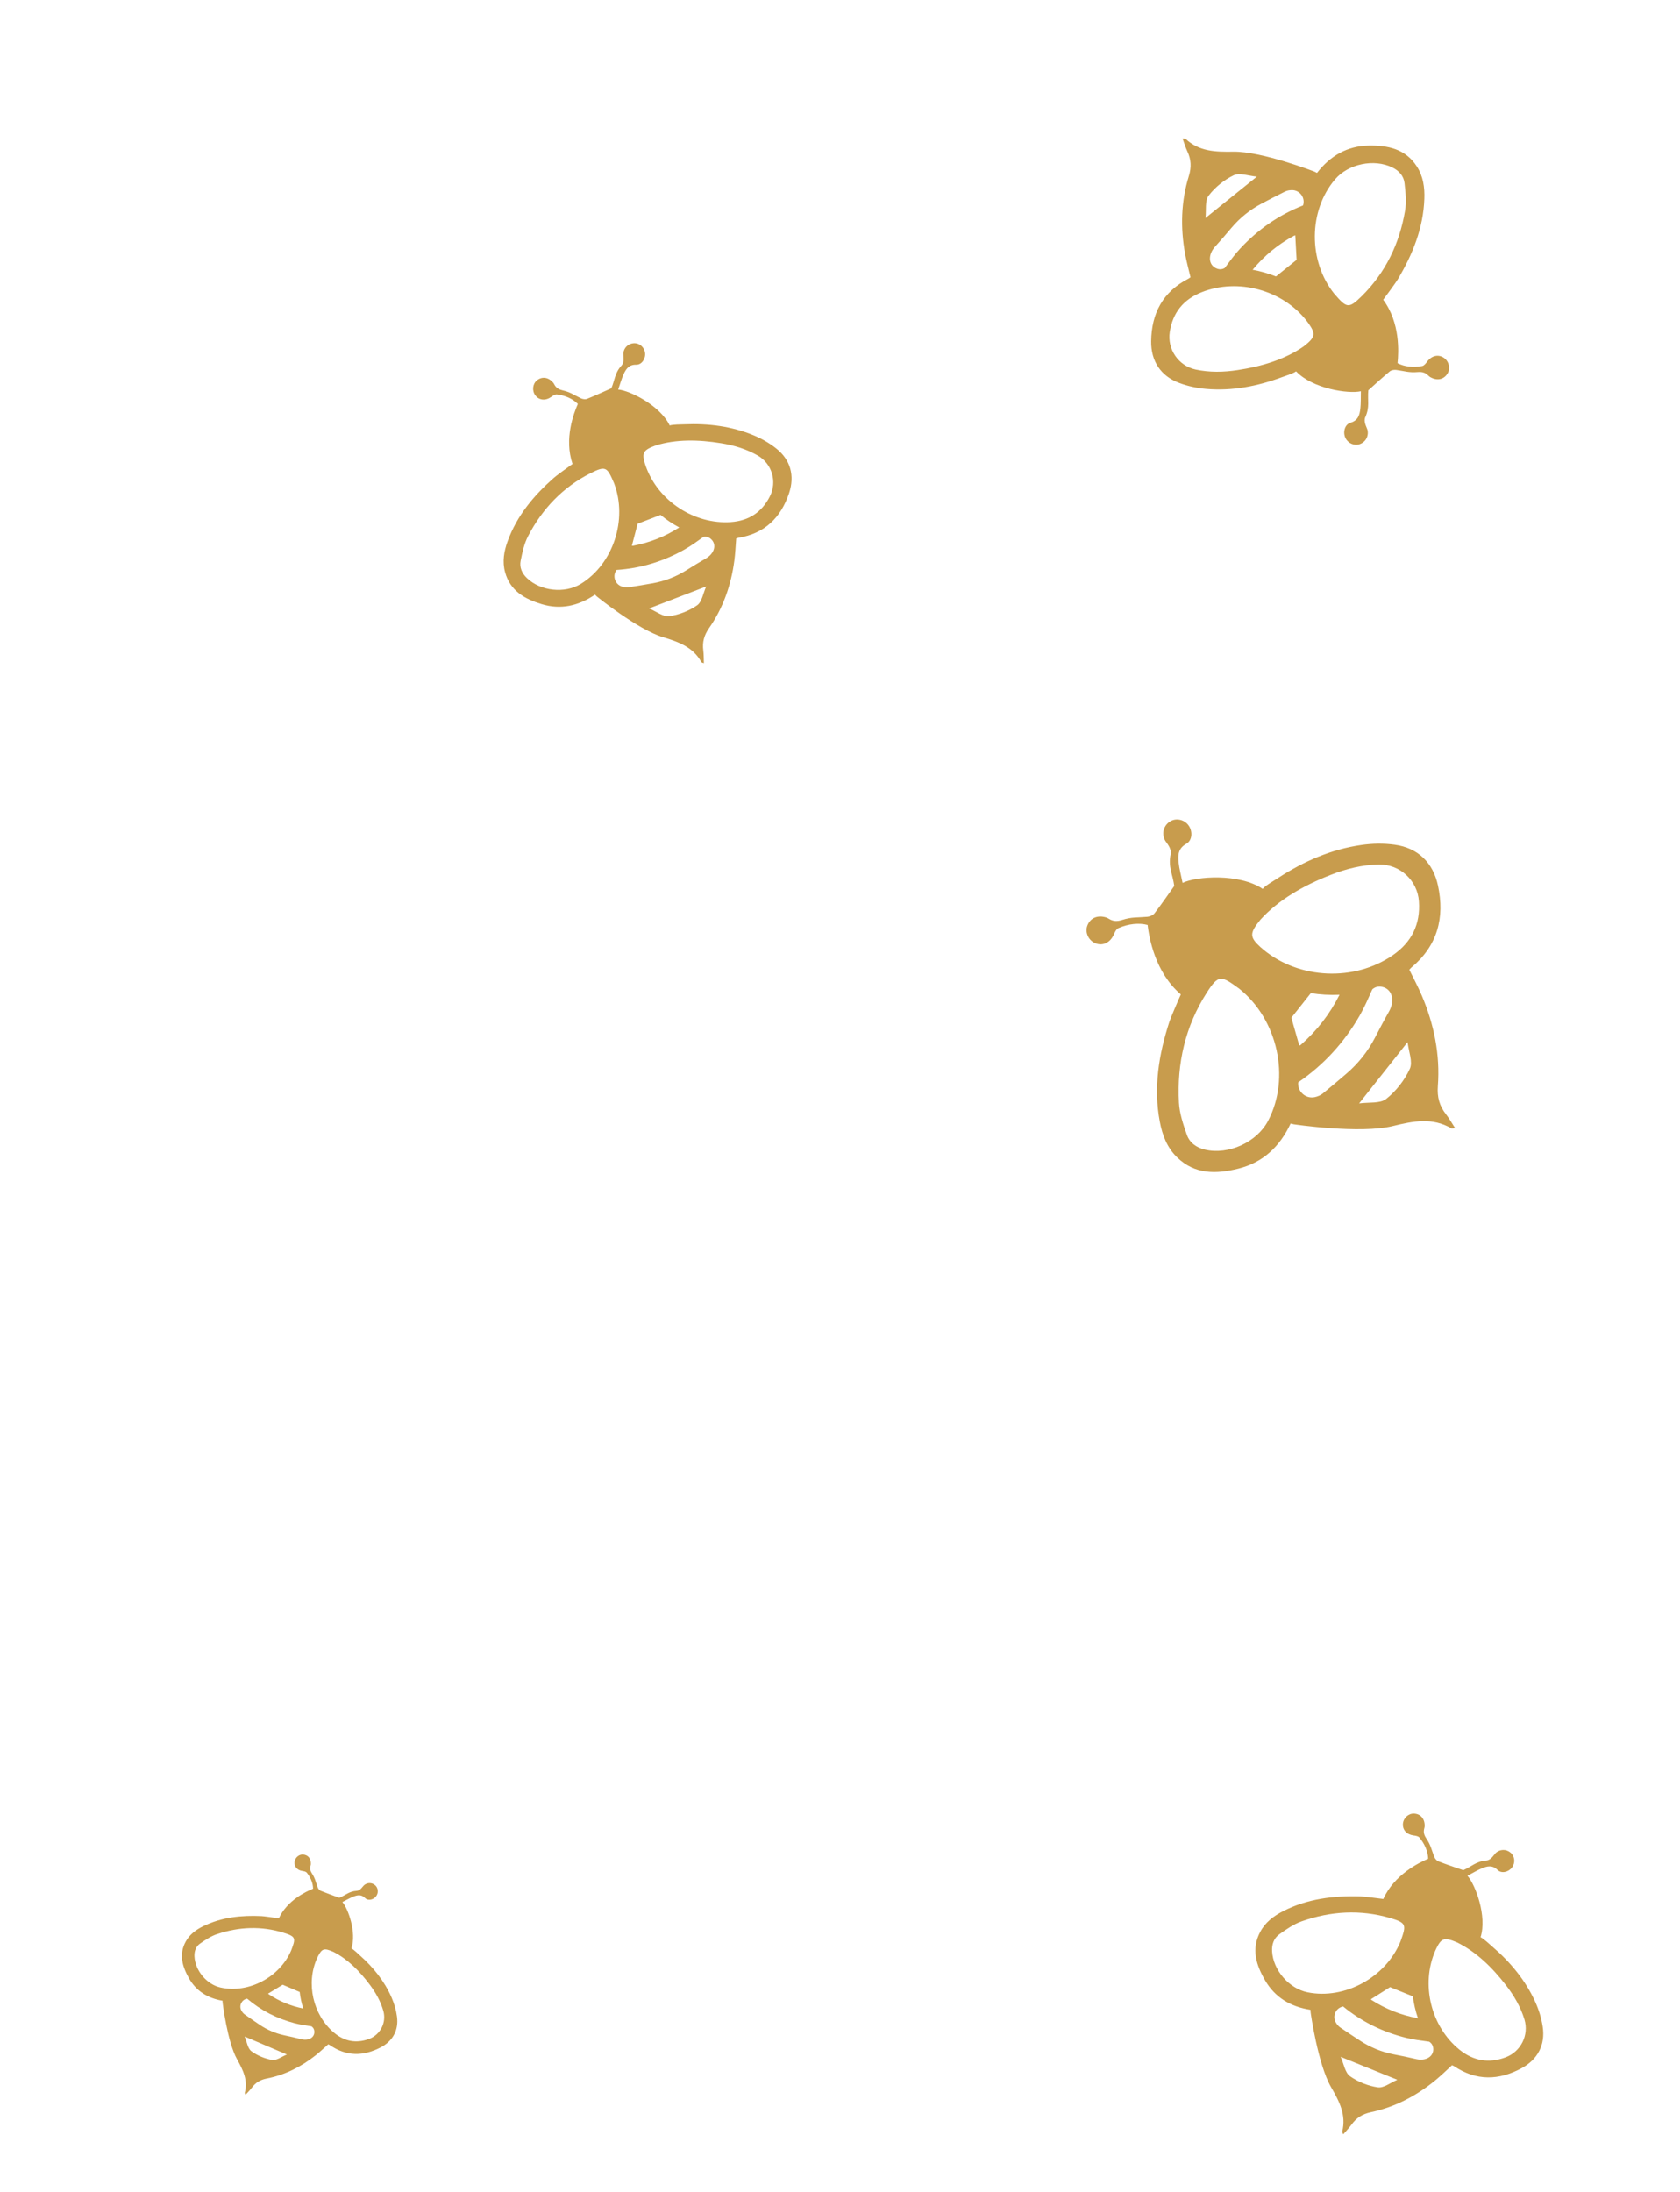 <?xml version="1.0" encoding="UTF-8"?>
<!-- Generated by Pixelmator Pro 3.4.3 -->
<svg width="299" height="390" viewBox="0 0 299 390" xmlns="http://www.w3.org/2000/svg">
    <path id="Path-copy" fill="#c89c4d" stroke="none" d="M 248.214 150.298 C 246.277 150.029 244.249 150.065 242.313 150.343 C 236.917 151.109 232.009 153.26 227.458 156.222 C 226.911 156.58 225.165 157.594 224.734 158.139 C 224.734 158.139 224.734 158.139 224.713 158.142 C 220.502 155.337 212.885 155.929 210.482 157.083 C 210.482 157.083 210.471 157.074 210.471 157.074 C 210.196 155.706 209.887 154.594 209.766 153.461 C 209.622 152.14 209.683 150.944 211.136 150.132 C 212.253 149.507 212.286 147.798 211.472 146.777 C 210.681 145.774 209.25 145.509 208.212 146.177 C 207.086 146.909 206.713 148.31 207.336 149.501 C 207.578 149.957 208.565 150.926 208.351 151.983 C 207.872 154.281 208.71 155.51 208.989 157.636 C 208.989 157.636 208.989 157.636 208.989 157.636 C 207.831 159.266 206.687 160.926 205.462 162.521 C 205.205 162.846 204.664 163.077 204.216 163.119 C 202.351 163.284 201.479 163.122 199.692 163.688 C 198.027 164.219 197.462 163.432 196.937 163.261 C 195.361 162.75 194.015 163.307 193.499 164.746 C 193.08 165.943 193.75 167.359 194.975 167.838 C 196.299 168.358 197.602 167.711 198.235 166.269 C 198.417 165.847 198.671 165.312 199.03 165.144 C 200.823 164.356 202.706 164.169 204.238 164.569 C 204.238 164.569 204.238 164.569 204.249 164.578 C 204.525 166.852 205.555 172.986 210.151 176.925 C 210.151 176.925 210.151 176.925 210.163 176.934 C 209.667 178.013 208.287 181.258 208.119 181.804 C 206.237 187.614 205.262 193.518 206.423 199.604 C 206.868 201.974 207.716 204.191 209.485 205.912 C 212.656 209.006 216.476 208.898 220.365 207.94 C 224.745 206.861 227.765 204.046 229.695 199.915 C 229.954 199.969 230.092 199.985 230.203 200.035 C 230.247 200.051 242.052 201.792 247.906 200.352 C 251.53 199.467 254.924 198.777 258.336 200.78 C 258.427 200.832 258.586 200.751 258.96 200.707 C 258.396 199.846 257.941 199.015 257.36 198.272 C 256.197 196.786 255.753 195.227 255.901 193.251 C 256.325 187.665 255.231 182.254 253.03 177.099 C 252.38 175.585 251.61 174.127 250.826 172.545 C 250.957 172.403 251.076 172.252 251.2 172.143 C 255.834 168.266 257.161 163.3 255.922 157.549 C 255.049 153.482 252.342 150.849 248.214 150.298 Z M 229.828 181.086 C 229.828 181.086 229.837 181.075 229.828 181.086 L 232.453 177.77 C 232.453 177.77 232.474 177.767 232.474 177.767 C 232.474 177.767 232.462 177.758 232.462 177.758 L 233.288 176.714 C 233.288 176.714 233.288 176.714 233.297 176.703 C 234.938 176.964 236.646 177.071 238.426 176.99 C 238.417 177.001 238.405 176.992 238.396 177.004 C 238.396 177.004 238.396 177.004 238.396 177.004 C 236.661 180.459 234.381 183.388 231.487 185.925 C 231.487 185.925 231.487 185.925 231.487 185.925 C 231.475 185.916 231.328 186.007 231.249 186.058 C 230.769 184.377 230.303 182.726 229.828 181.086 Z M 225.689 199.424 C 223.682 203.247 218.652 205.528 214.464 204.553 C 212.938 204.194 211.732 203.334 211.228 201.898 C 210.581 200.046 209.924 198.112 209.826 196.186 C 209.445 189.209 210.959 182.6 214.744 176.674 C 216.872 173.341 217.307 173.554 220.527 175.895 C 227.421 181.388 229.705 191.776 225.689 199.424 Z M 250.919 190.158 C 249.988 192.193 248.458 194.15 246.703 195.534 C 245.622 196.375 243.662 196.088 241.91 196.324 C 241.91 196.324 241.898 196.314 241.898 196.314 L 250.506 185.437 C 250.515 185.425 250.527 185.434 250.518 185.446 C 250.711 187.108 251.472 188.935 250.919 190.158 Z M 247.207 179.978 C 246.342 181.5 245.523 183.059 244.707 184.638 C 243.452 187.058 241.754 189.204 239.687 190.982 C 238.271 192.199 236.852 193.396 235.41 194.575 C 235.006 194.896 234.503 195.102 233.959 195.218 C 232.353 195.531 230.893 194.206 231.051 192.577 L 231.051 192.577 C 231.051 192.577 231.051 192.577 231.06 192.566 C 235.614 189.456 239.235 185.475 241.977 180.724 C 242.845 179.223 243.522 177.628 244.232 176.04 C 244.232 176.04 244.232 176.04 244.232 176.04 C 244.262 176.026 244.889 175.352 245.936 175.578 C 247.8 175.94 248.298 178.05 247.207 179.978 Z M 252.535 160.375 C 252.818 164.427 251.264 167.63 247.863 169.974 C 241.031 174.675 231.222 174.249 224.823 168.941 C 224.649 168.803 224.485 168.654 224.32 168.505 C 222.398 166.739 222.36 166.048 224.322 163.641 C 224.322 163.641 224.322 163.641 224.322 163.641 C 227.541 160.097 231.983 157.558 236.816 155.669 C 239.584 154.578 242.449 153.865 245.445 153.821 C 249.177 153.776 252.282 156.667 252.535 160.375 Z"/>
    <path id="Path-copy-5" fill="#c89c4d" stroke="none" d="M 138.138 79.785 C 136.942 78.831 135.562 78.047 134.147 77.462 C 130.209 75.826 126.047 75.318 121.802 75.498 C 121.29 75.521 119.71 75.508 119.203 75.703 C 119.203 75.703 119.203 75.703 119.188 75.696 C 117.47 72.129 112.106 69.491 110.028 69.31 C 110.028 69.31 110.024 69.299 110.024 69.299 C 110.384 68.268 110.619 67.397 110.99 66.585 C 111.419 65.639 111.937 64.858 113.239 64.891 C 114.24 64.915 114.944 63.777 114.803 62.765 C 114.67 61.775 113.813 61.026 112.847 61.062 C 111.798 61.105 110.987 61.9 110.932 62.95 C 110.914 63.354 111.191 64.4 110.626 65.027 C 109.387 66.383 109.461 67.544 108.802 69.087 C 108.802 69.087 108.802 69.087 108.802 69.087 C 107.372 69.723 105.941 70.384 104.48 70.97 C 104.177 71.087 103.72 71.026 103.402 70.876 C 102.081 70.243 101.558 69.787 100.129 69.456 C 98.797 69.149 98.73 68.394 98.444 68.07 C 97.587 67.097 96.459 66.936 95.537 67.699 C 94.778 68.337 94.665 69.559 95.298 70.369 C 95.983 71.247 97.118 71.331 98.119 70.612 C 98.41 70.401 98.794 70.142 99.103 70.172 C 100.624 70.356 101.967 70.981 102.838 71.861 C 102.838 71.861 102.838 71.861 102.843 71.872 C 102.122 73.513 100.37 78.053 101.894 82.538 C 101.894 82.538 101.894 82.538 101.898 82.549 C 101.135 83.078 98.911 84.713 98.581 85.013 C 94.998 88.175 91.987 91.761 90.342 96.323 C 89.697 98.095 89.384 99.926 89.889 101.79 C 90.791 105.138 93.406 106.588 96.406 107.493 C 99.786 108.513 102.941 107.822 105.888 105.81 C 106.04 105.949 106.128 106.015 106.182 106.093 C 106.206 106.122 113.46 112 117.976 113.365 C 120.769 114.213 123.329 115.102 124.828 117.811 C 124.868 117.882 125.008 117.891 125.277 118.011 C 125.241 117.206 125.266 116.465 125.171 115.733 C 124.98 114.269 125.302 113.042 126.19 111.771 C 128.702 108.178 130.123 104.099 130.697 99.751 C 130.863 98.472 130.925 97.184 131.028 95.805 C 131.173 95.762 131.313 95.708 131.44 95.684 C 136.106 94.921 138.979 92.106 140.438 87.74 C 141.471 84.653 140.698 81.801 138.138 79.785 Z M 113.484 93.185 C 113.484 93.185 113.495 93.181 113.484 93.185 L 116.574 91.998 C 116.574 91.998 116.589 92.005 116.589 92.005 C 116.589 92.005 116.585 91.994 116.585 91.994 L 117.557 91.621 C 117.557 91.621 117.557 91.621 117.568 91.616 C 118.569 92.447 119.676 93.199 120.907 93.854 C 120.896 93.859 120.892 93.848 120.881 93.852 C 120.881 93.852 120.881 93.852 120.881 93.852 C 118.335 95.487 115.632 96.55 112.672 97.105 C 112.672 97.105 112.672 97.105 112.672 97.105 C 112.668 97.094 112.532 97.096 112.459 97.1 C 112.806 95.776 113.151 94.478 113.484 93.185 Z M 103.387 103.882 C 100.51 105.656 96.214 105.187 93.783 102.86 C 92.899 102.01 92.43 100.95 92.663 99.782 C 92.965 98.278 93.294 96.714 93.996 95.378 C 96.521 90.528 100.176 86.681 105.087 84.2 C 107.848 82.805 108.056 83.121 109.292 85.982 C 111.743 92.428 109.139 100.333 103.387 103.882 Z M 124.069 107.702 C 122.63 108.701 120.82 109.409 119.086 109.641 C 118.023 109.776 116.818 108.801 115.544 108.262 C 115.544 108.262 115.54 108.251 115.54 108.251 L 125.673 104.358 C 125.684 104.354 125.688 104.365 125.677 104.369 C 125.145 105.565 124.928 107.099 124.069 107.702 Z M 125.628 99.367 C 124.439 100.047 123.266 100.771 122.087 101.509 C 120.277 102.638 118.278 103.406 116.178 103.779 C 114.739 104.034 113.306 104.274 111.865 104.493 C 111.465 104.548 111.044 104.486 110.632 104.347 C 109.425 103.918 108.971 102.444 109.726 101.41 L 109.726 101.41 C 109.726 101.41 109.726 101.41 109.737 101.405 C 114.043 101.127 118.069 99.891 121.809 97.785 C 122.992 97.12 124.084 96.316 125.195 95.53 C 125.195 95.53 125.195 95.53 125.195 95.53 C 125.221 95.532 125.911 95.329 126.527 95.898 C 127.637 96.885 127.131 98.505 125.628 99.367 Z M 137.031 88.293 C 135.606 91.134 133.283 92.671 130.058 92.893 C 123.583 93.335 117.148 89.137 114.957 83.012 C 114.894 82.85 114.843 82.684 114.791 82.518 C 114.202 80.562 114.451 80.082 116.732 79.243 C 116.732 79.243 116.732 79.243 116.732 79.243 C 120.313 78.14 124.316 78.202 128.323 78.857 C 130.622 79.226 132.835 79.888 134.869 81.053 C 137.4 82.51 138.339 85.695 137.031 88.293 Z"/>
    <path id="Path-copy-6" fill="#c89c4d" stroke="none" d="M 274.564 360.602 C 274.34 359.088 273.868 357.573 273.233 356.18 C 271.472 352.296 268.778 349.083 265.553 346.316 C 265.163 345.984 264.018 344.896 263.514 344.692 C 263.514 344.692 263.514 344.692 263.508 344.677 C 264.688 340.897 262.569 335.308 261.175 333.757 C 261.175 333.757 261.179 333.746 261.179 333.746 C 262.146 333.239 262.913 332.763 263.738 332.422 C 264.698 332.025 265.61 331.807 266.538 332.72 C 267.253 333.421 268.544 333.07 269.132 332.234 C 269.711 331.42 269.596 330.287 268.866 329.655 C 268.069 328.97 266.934 328.997 266.177 329.727 C 265.888 330.009 265.377 330.964 264.536 331.035 C 262.705 331.18 261.966 332.08 260.431 332.757 C 260.431 332.757 260.431 332.757 260.431 332.757 C 258.953 332.245 257.455 331.751 255.987 331.182 C 255.687 331.061 255.394 330.705 255.264 330.378 C 254.731 329.013 254.66 328.323 253.842 327.105 C 253.078 325.972 253.545 325.374 253.557 324.942 C 253.595 323.647 252.881 322.758 251.686 322.687 C 250.696 322.635 249.779 323.45 249.689 324.475 C 249.59 325.583 250.362 326.42 251.584 326.578 C 251.94 326.622 252.398 326.695 252.603 326.928 C 253.589 328.101 254.144 329.475 254.18 330.713 C 254.18 330.713 254.18 330.713 254.175 330.723 C 252.528 331.43 248.149 333.552 246.201 337.869 C 246.201 337.869 246.201 337.869 246.196 337.88 C 245.277 337.745 242.537 337.422 242.09 337.416 C 237.313 337.28 232.665 337.845 228.349 340.055 C 226.667 340.91 225.188 342.034 224.285 343.741 C 222.658 346.803 223.579 349.648 225.154 352.358 C 226.926 355.41 229.705 357.059 233.231 357.6 C 233.247 357.807 233.266 357.914 233.253 358.009 C 233.251 358.045 234.538 367.293 236.906 371.373 C 238.367 373.9 239.632 376.297 238.878 379.301 C 238.858 379.38 238.954 379.481 239.069 379.753 C 239.592 379.14 240.116 378.616 240.546 378.016 C 241.407 376.816 242.48 376.139 243.996 375.817 C 248.285 374.907 252.108 372.896 255.495 370.11 C 256.489 369.289 257.415 368.391 258.431 367.454 C 258.566 367.521 258.706 367.577 258.815 367.647 C 262.745 370.274 266.766 370.179 270.813 367.985 C 273.676 366.434 275.058 363.823 274.564 360.602 Z M 247.401 353.562 C 247.401 353.562 247.411 353.566 247.401 353.562 L 250.469 354.804 C 250.469 354.804 250.475 354.819 250.475 354.819 C 250.475 354.819 250.479 354.808 250.479 354.808 L 251.445 355.199 C 251.445 355.199 251.445 355.199 251.455 355.203 C 251.62 356.493 251.915 357.799 252.367 359.118 C 252.357 359.114 252.361 359.103 252.35 359.099 C 252.35 359.099 252.35 359.099 252.35 359.099 C 249.374 358.556 246.673 357.487 244.131 355.871 C 244.131 355.871 244.131 355.871 244.131 355.871 C 244.135 355.86 244.035 355.77 243.979 355.722 C 245.136 354.992 246.274 354.279 247.401 353.562 Z M 232.72 354.484 C 229.407 353.817 226.588 350.541 226.4 347.182 C 226.334 345.956 226.715 344.862 227.683 344.168 C 228.931 343.275 230.239 342.356 231.664 341.859 C 236.82 340.039 242.116 339.724 247.399 341.263 C 250.369 342.129 250.305 342.503 249.255 345.436 C 246.645 351.82 239.346 355.819 232.72 354.484 Z M 245.224 371.395 C 243.491 371.143 241.685 370.424 240.26 369.41 C 239.39 368.784 239.175 367.248 238.613 365.985 C 238.613 365.985 238.618 365.974 238.618 365.974 L 248.679 370.047 C 248.69 370.052 248.685 370.062 248.675 370.058 C 247.469 370.569 246.264 371.542 245.224 371.395 Z M 252.053 366.37 C 250.72 366.055 249.37 365.783 248.004 365.517 C 245.91 365.106 243.926 364.303 242.137 363.141 C 240.911 362.345 239.7 361.543 238.498 360.719 C 238.168 360.486 237.903 360.154 237.696 359.77 C 237.108 358.633 237.782 357.246 239.04 357.006 L 239.04 357.006 C 239.04 357.006 239.04 357.006 239.051 357.01 C 242.387 359.747 246.172 361.592 250.343 362.606 C 251.662 362.928 253.008 363.086 254.357 363.27 C 254.357 363.27 254.357 363.27 254.357 363.27 C 254.374 363.289 255.017 363.612 255.078 364.448 C 255.216 365.927 253.741 366.766 252.053 366.37 Z M 267.946 366.062 C 264.965 367.165 262.219 366.702 259.711 364.663 C 254.678 360.566 252.842 353.105 255.422 347.134 C 255.487 346.973 255.563 346.816 255.639 346.66 C 256.542 344.828 257.052 344.648 259.292 345.592 C 259.292 345.592 259.292 345.592 259.292 345.592 C 262.661 347.23 265.544 350.008 268.026 353.223 C 269.453 355.062 270.618 357.057 271.31 359.297 C 272.164 362.089 270.675 365.057 267.946 366.062 Z"/>
    <path id="Path-copy-3" fill="#c89c4d" stroke="none" d="M 209.867 68.133 C 211.41 68.718 213.086 69.068 214.732 69.201 C 219.317 69.582 223.76 68.73 228.06 67.144 C 228.578 66.952 230.205 66.444 230.662 66.076 C 230.662 66.076 230.662 66.076 230.679 66.078 C 233.621 69.175 240.001 70.114 242.195 69.614 C 242.195 69.614 242.203 69.624 242.203 69.624 C 242.173 70.802 242.219 71.774 242.107 72.73 C 241.977 73.844 241.703 74.817 240.355 75.213 C 239.319 75.519 238.972 76.919 239.451 77.912 C 239.914 78.886 241.042 79.372 242.022 79.016 C 243.085 78.625 243.655 77.541 243.365 76.444 C 243.251 76.024 242.62 75.041 242.994 74.211 C 243.819 72.409 243.36 71.241 243.528 69.439 C 243.528 69.439 243.528 69.439 243.528 69.439 C 244.786 68.314 246.038 67.162 247.346 66.078 C 247.618 65.859 248.107 65.77 248.483 65.819 C 250.05 66.033 250.737 66.329 252.314 66.198 C 253.783 66.073 254.101 66.826 254.502 67.065 C 255.703 67.781 256.915 67.575 257.61 66.487 C 258.179 65.58 257.892 64.288 256.974 63.665 C 255.981 62.99 254.787 63.278 253.997 64.347 C 253.768 64.659 253.459 65.052 253.131 65.123 C 251.508 65.436 249.923 65.238 248.737 64.621 C 248.737 64.621 248.737 64.621 248.729 64.612 C 248.928 62.689 249.229 57.447 246.183 53.344 C 246.183 53.344 246.183 53.344 246.175 53.334 C 246.785 52.539 248.529 50.126 248.77 49.708 C 251.406 45.278 253.315 40.601 253.499 35.374 C 253.576 33.34 253.294 31.356 252.16 29.608 C 250.129 26.467 246.964 25.841 243.584 25.902 C 239.776 25.969 236.763 27.721 234.401 30.76 C 234.198 30.667 234.087 30.628 234.005 30.566 C 233.972 30.545 224.581 26.901 219.493 26.99 C 216.344 27.04 213.421 26.973 210.987 24.685 C 210.923 24.625 210.776 24.662 210.461 24.628 C 210.763 25.442 210.982 26.212 211.321 26.932 C 212 28.373 212.074 29.739 211.582 31.338 C 210.187 35.857 210.074 40.515 210.92 45.171 C 211.172 46.539 211.533 47.883 211.882 49.332 C 211.748 49.424 211.621 49.526 211.499 49.593 C 206.959 51.917 204.937 55.756 204.879 60.722 C 204.837 64.233 206.572 66.907 209.867 68.133 Z M 230.766 46.234 C 230.766 46.234 230.756 46.241 230.766 46.234 L 227.984 48.472 C 227.984 48.472 227.967 48.47 227.967 48.47 C 227.967 48.47 227.974 48.48 227.974 48.48 L 227.099 49.185 C 227.099 49.185 227.099 49.185 227.089 49.192 C 225.787 48.67 224.402 48.262 222.921 47.996 C 222.931 47.988 222.939 47.998 222.949 47.99 C 222.949 47.99 222.949 47.99 222.949 47.99 C 225.023 45.471 227.449 43.487 230.307 41.94 C 230.307 41.94 230.307 41.94 230.307 41.94 C 230.314 41.95 230.453 41.902 230.527 41.875 C 230.607 43.349 230.681 44.795 230.766 46.234 Z M 237.606 31.915 C 239.975 29.143 244.542 28.207 247.807 29.795 C 248.996 30.376 249.827 31.309 249.973 32.586 C 250.159 34.231 250.338 35.946 250.058 37.55 C 249.065 43.365 246.581 48.521 242.356 52.69 C 239.98 55.035 239.662 54.779 237.449 52.248 C 232.804 46.436 232.869 37.458 237.606 31.915 Z M 215.103 34.817 C 216.251 33.316 217.877 31.992 219.581 31.182 C 220.628 30.691 222.188 31.295 223.674 31.429 C 223.674 31.429 223.682 31.439 223.682 31.439 L 214.559 38.781 C 214.55 38.788 214.542 38.779 214.551 38.771 C 214.703 37.367 214.42 35.72 215.103 34.817 Z M 216.253 43.892 C 217.25 42.801 218.216 41.671 219.183 40.524 C 220.67 38.767 222.469 37.319 224.503 36.242 C 225.897 35.505 227.289 34.785 228.697 34.085 C 229.09 33.897 229.542 33.822 230.012 33.828 C 231.392 33.871 232.346 35.235 231.911 36.546 L 231.911 36.546 C 231.911 36.546 231.911 36.546 231.901 36.554 C 227.57 38.261 223.844 40.859 220.697 44.257 C 219.702 45.33 218.846 46.516 217.964 47.691 C 217.964 47.691 217.964 47.691 217.964 47.691 C 217.937 47.696 217.295 48.133 216.475 47.751 C 215.009 47.105 214.994 45.274 216.253 43.892 Z M 208.196 59.029 C 208.723 55.641 210.601 53.296 213.84 52.004 C 220.344 49.413 228.338 51.6 232.611 57.168 C 232.728 57.314 232.836 57.468 232.944 57.621 C 234.195 59.435 234.097 60.01 232.031 61.625 C 232.031 61.625 232.031 61.625 232.031 61.625 C 228.718 63.939 224.586 65.197 220.254 65.847 C 217.771 66.227 215.279 66.277 212.806 65.752 C 209.725 65.09 207.71 62.129 208.196 59.029 Z"/>
    <path id="Path-copy-4" fill="#c89c4d" stroke="none" d="M 70.65 358.795 C 70.503 357.654 70.167 356.508 69.709 355.452 C 68.436 352.508 66.453 350.055 64.065 347.932 C 63.776 347.676 62.929 346.843 62.553 346.683 C 62.553 346.683 62.553 346.683 62.548 346.671 C 63.487 343.845 61.968 339.613 60.94 338.428 C 60.94 338.428 60.943 338.42 60.943 338.42 C 61.677 338.051 62.26 337.703 62.885 337.459 C 63.612 337.172 64.301 337.021 64.987 337.72 C 65.515 338.257 66.491 338.01 66.944 337.389 C 67.391 336.785 67.319 335.931 66.778 335.445 C 66.188 334.92 65.335 334.926 64.755 335.464 C 64.534 335.673 64.137 336.383 63.504 336.426 C 62.125 336.511 61.557 337.177 60.394 337.666 C 60.394 337.666 60.394 337.666 60.394 337.666 C 59.289 337.262 58.169 336.87 57.073 336.422 C 56.848 336.327 56.633 336.055 56.54 335.808 C 56.157 334.774 56.113 334.254 55.514 333.328 C 54.954 332.465 55.313 332.022 55.328 331.697 C 55.374 330.723 54.849 330.046 53.952 329.976 C 53.207 329.924 52.507 330.525 52.426 331.294 C 52.336 332.126 52.906 332.766 53.823 332.901 C 54.09 332.939 54.433 333 54.585 333.178 C 55.31 334.073 55.709 335.114 55.72 336.045 C 55.72 336.045 55.72 336.045 55.716 336.053 C 54.468 336.562 51.146 338.1 49.624 341.321 C 49.624 341.321 49.624 341.321 49.62 341.329 C 48.931 341.215 46.874 340.936 46.538 340.925 C 42.947 340.759 39.444 341.122 36.169 342.726 C 34.893 343.347 33.765 344.172 33.063 345.444 C 31.799 347.725 32.454 349.877 33.602 351.936 C 34.894 354.255 36.961 355.532 39.606 355.986 C 39.616 356.142 39.628 356.223 39.617 356.294 C 39.615 356.321 40.459 363.293 42.186 366.393 C 43.251 368.313 44.17 370.133 43.563 372.381 C 43.547 372.441 43.618 372.518 43.701 372.724 C 44.102 372.27 44.504 371.883 44.835 371.437 C 45.498 370.547 46.314 370.052 47.459 369.83 C 50.696 369.202 53.598 367.742 56.183 365.692 C 56.942 365.087 57.65 364.424 58.426 363.733 C 58.527 363.785 58.631 363.83 58.712 363.883 C 61.633 365.911 64.658 365.894 67.731 364.298 C 69.905 363.17 70.979 361.224 70.65 358.795 Z M 50.316 353.138 C 50.316 353.138 50.324 353.142 50.316 353.138 L 52.607 354.113 C 52.607 354.113 52.612 354.125 52.612 354.125 C 52.612 354.125 52.615 354.117 52.615 354.117 L 53.336 354.424 C 53.336 354.424 53.336 354.424 53.344 354.427 C 53.45 355.399 53.655 356.385 53.977 357.383 C 53.969 357.38 53.973 357.372 53.965 357.368 C 53.965 357.368 53.965 357.368 53.965 357.368 C 51.734 356.92 49.717 356.081 47.827 354.831 C 47.827 354.831 47.827 354.831 47.827 354.831 C 47.83 354.823 47.756 354.754 47.714 354.717 C 48.594 354.184 49.459 353.663 50.316 353.138 Z M 39.263 353.636 C 36.781 353.09 34.705 350.589 34.608 348.06 C 34.575 347.137 34.876 346.32 35.613 345.81 C 36.563 345.155 37.56 344.482 38.638 344.127 C 42.54 342.827 46.527 342.661 50.479 343.889 C 52.701 344.58 52.648 344.86 51.819 347.052 C 49.772 351.818 44.229 354.728 39.263 353.636 Z M 48.442 366.521 C 47.142 366.308 45.793 365.743 44.735 364.962 C 44.089 364.479 43.948 363.321 43.542 362.363 C 43.542 362.363 43.545 362.355 43.545 362.355 L 51.058 365.553 C 51.066 365.557 51.062 365.565 51.054 365.561 C 50.141 365.929 49.221 366.645 48.442 366.521 Z M 53.644 362.833 C 52.646 362.578 51.634 362.355 50.61 362.137 C 49.042 361.8 47.56 361.17 46.23 360.272 C 45.318 359.657 44.418 359.038 43.525 358.402 C 43.28 358.222 43.085 357.969 42.935 357.678 C 42.508 356.815 43.033 355.78 43.983 355.617 L 43.983 355.617 C 43.983 355.617 43.983 355.617 43.991 355.62 C 46.463 357.723 49.285 359.161 52.409 359.979 C 53.396 360.239 54.406 360.376 55.418 360.532 C 55.418 360.532 55.418 360.532 55.418 360.532 C 55.431 360.547 55.91 360.798 55.945 361.428 C 56.029 362.542 54.908 363.153 53.644 362.833 Z M 65.601 362.814 C 63.344 363.603 61.285 363.218 59.426 361.651 C 55.696 358.503 54.414 352.868 56.434 348.411 C 56.486 348.291 56.545 348.174 56.604 348.057 C 57.308 346.692 57.694 346.563 59.366 347.303 C 59.366 347.303 59.366 347.303 59.366 347.303 C 61.878 348.581 64.009 350.708 65.832 353.159 C 66.881 354.561 67.731 356.077 68.22 357.77 C 68.826 359.882 67.666 362.094 65.601 362.814 Z"/>
</svg>
